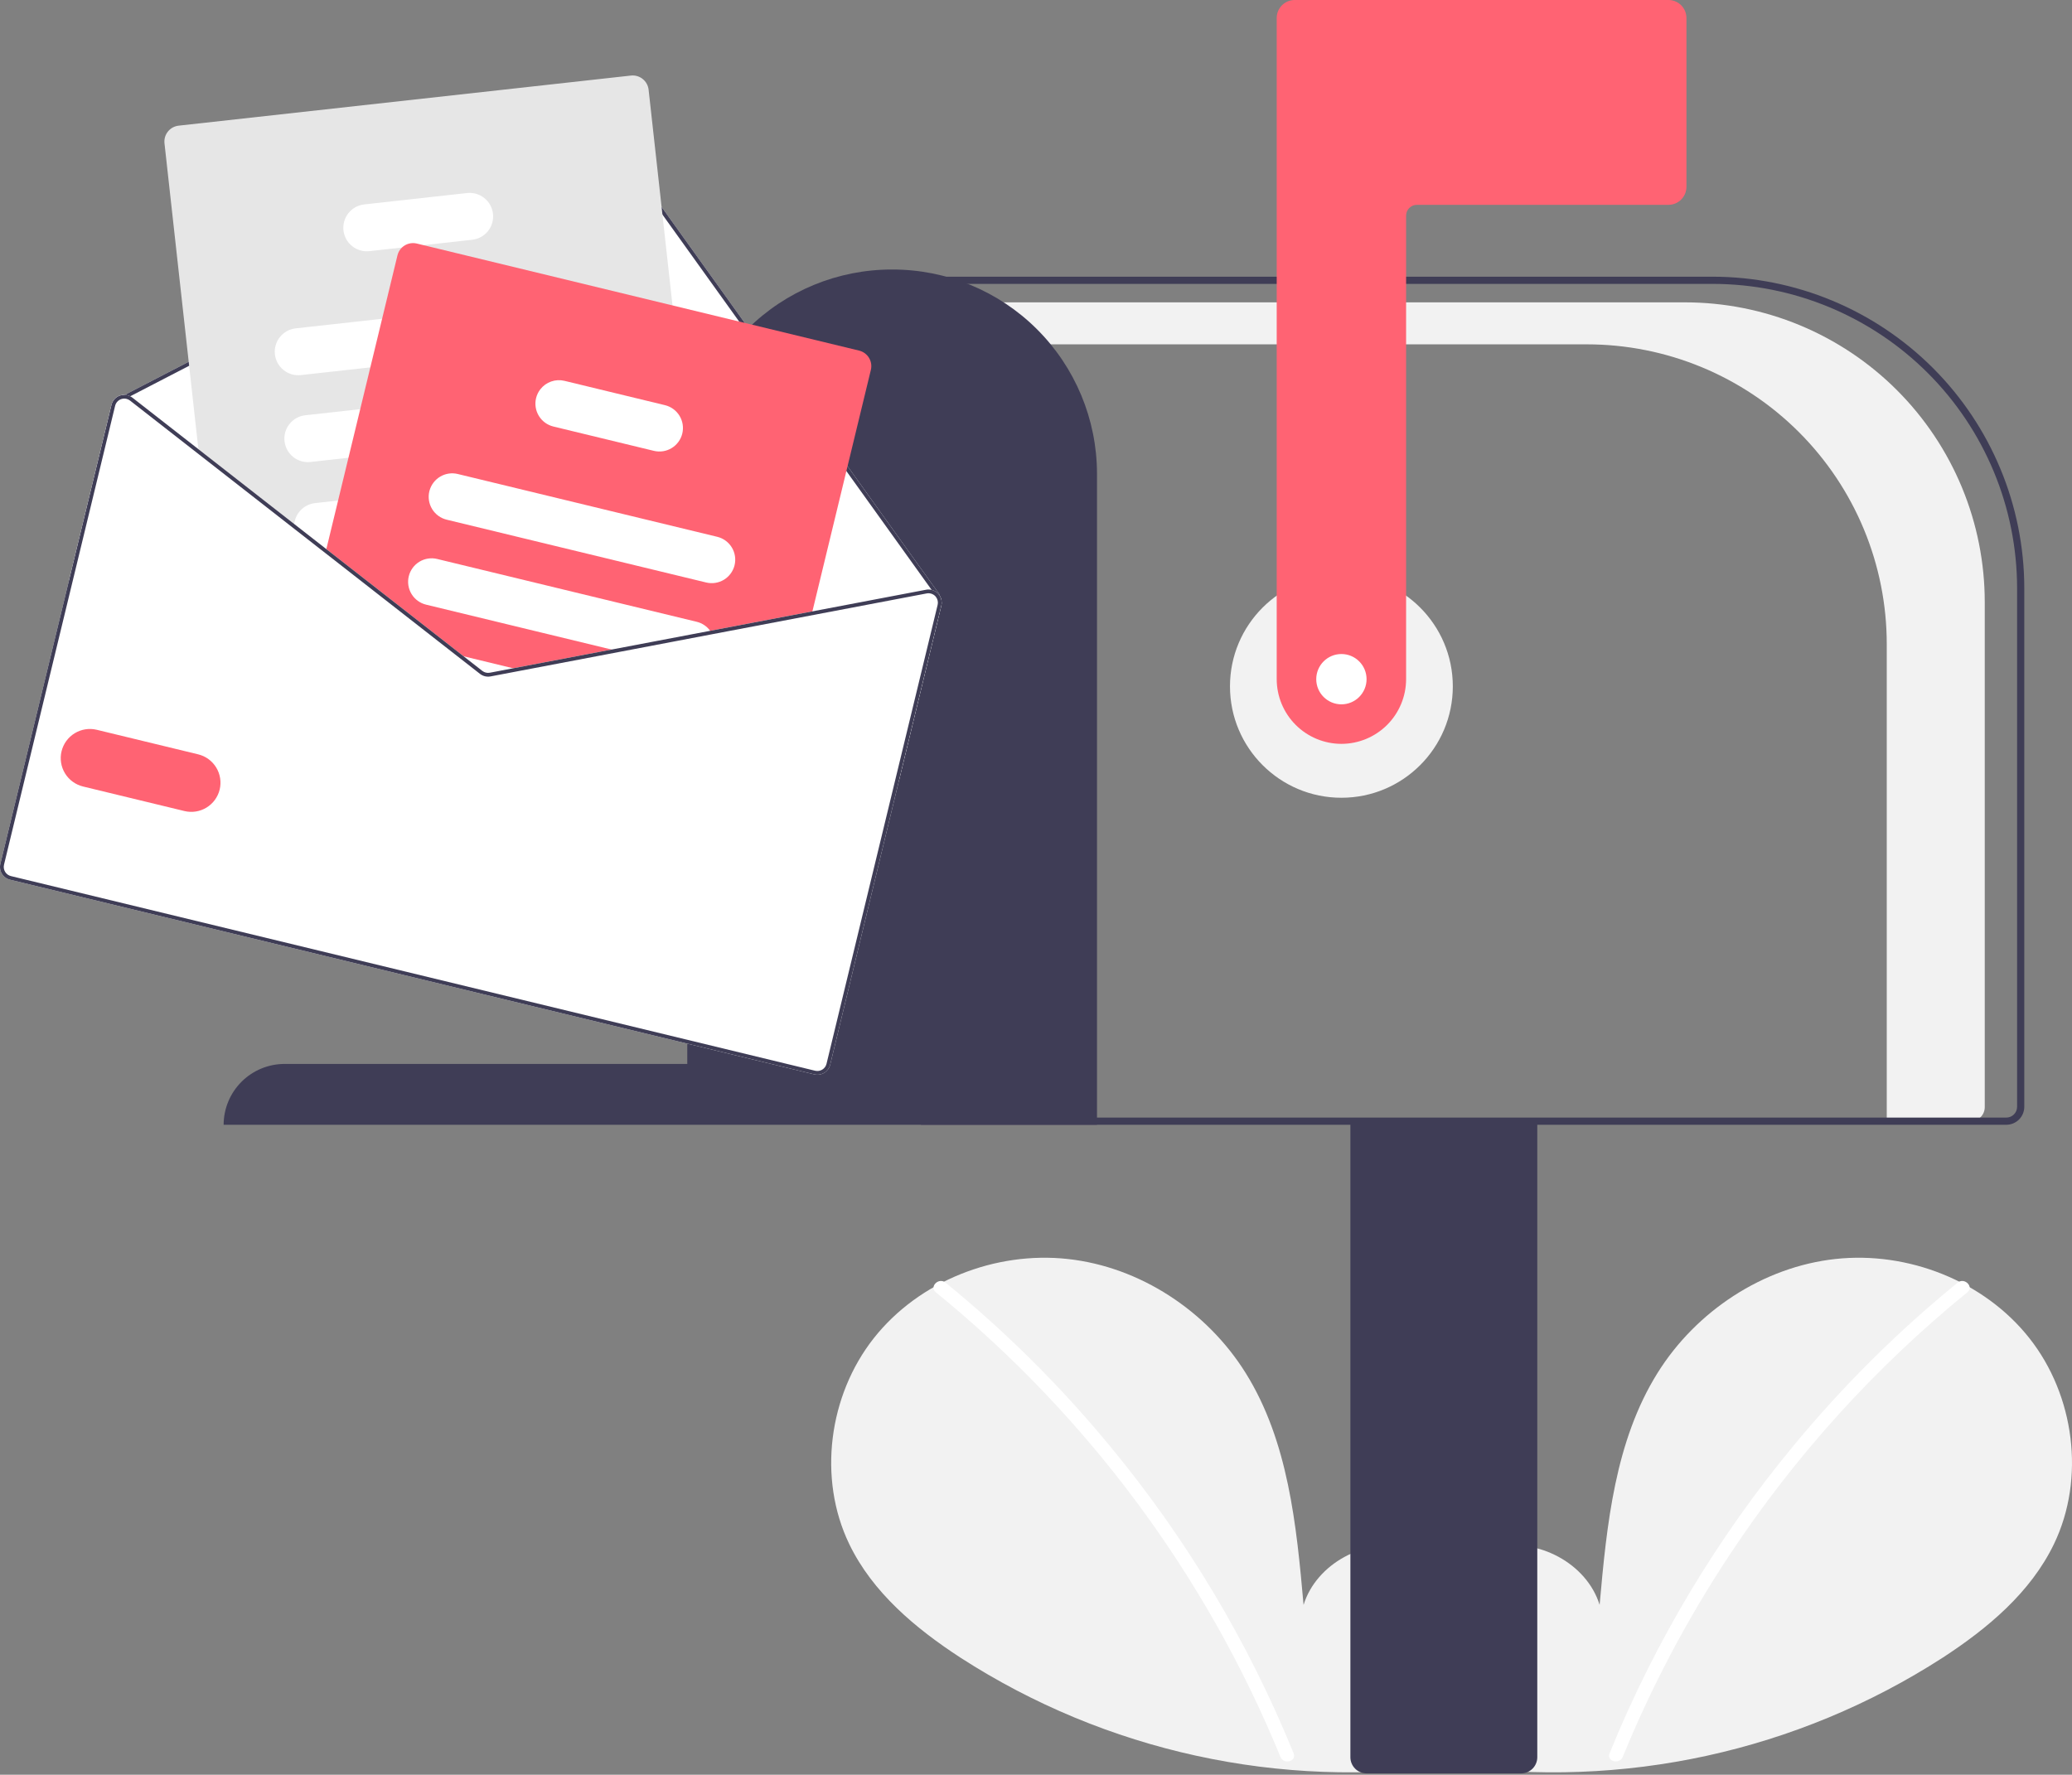 <svg xmlns="http://www.w3.org/2000/svg" width="600" height="514" viewBox="0 0 600 514" fill="none"><rect x="0" y="0" width="600" height="514" fill="#808080" stroke="none"/><g clip-path="url(#clip0_3730_8759)"><path d="M423.672 508.258C414.04 500.119 408.189 487.262 409.724 474.746C411.258 462.229 420.761 450.723 433.088 448.065C445.414 445.407 459.466 452.765 463.21 464.806C465.27 441.591 467.645 417.403 479.988 397.633C491.164 379.732 510.521 366.922 531.499 364.631C552.478 362.339 574.566 370.994 587.65 387.553C600.734 404.111 603.937 428.183 594.774 447.193C588.023 461.198 575.587 471.62 562.556 480.099C520.45 507.266 469.949 518.314 420.345 511.21" fill="#F2F2F2"></path><path d="M566.904 371.473C549.594 385.572 533.714 401.341 519.494 418.552C497.239 445.394 479.229 475.489 466.094 507.789C465.132 510.145 468.958 511.17 469.909 508.84C478.263 488.419 488.597 468.866 500.765 450.46C519.739 421.708 542.985 396.017 569.702 374.271C571.678 372.662 568.863 369.878 566.904 371.473Z" fill="white"></path><path d="M417.02 508.258C426.651 500.119 432.502 487.262 430.968 474.746C429.433 462.229 419.93 450.723 407.604 448.065C395.277 445.407 381.225 452.765 377.481 464.806C375.421 441.591 373.046 417.403 360.704 397.633C349.528 379.732 330.17 366.922 309.192 364.631C288.213 362.339 266.125 370.994 253.041 387.553C239.958 404.111 236.754 428.183 245.918 447.193C252.668 461.198 265.105 471.62 278.135 480.099C320.241 507.266 370.742 518.314 420.346 511.21" fill="#F2F2F2"></path><path d="M273.786 371.473C291.096 385.572 306.976 401.341 321.196 418.552C343.452 445.394 361.461 475.489 374.596 507.789C375.558 510.145 371.732 511.17 370.781 508.84C349.289 456.347 314.978 410.08 270.988 374.271C269.012 372.662 271.827 369.878 273.786 371.473Z" fill="white"></path><path d="M388.436 231.049C370.617 231.049 356.172 216.604 356.172 198.785C356.172 180.966 370.617 166.521 388.436 166.521C406.254 166.521 420.699 180.966 420.699 198.785C420.699 216.604 406.254 231.049 388.436 231.049Z" fill="#F2F2F2"></path><path d="M487.915 87.568H265.627V99.73H459.538C470.939 99.73 482.229 101.976 492.762 106.339C503.296 110.702 512.867 117.097 520.929 125.159C528.991 133.22 535.386 142.791 539.749 153.325C544.112 163.858 546.357 175.148 546.357 186.549V324.719H570.681C571.756 324.719 572.787 324.292 573.547 323.532C574.307 322.772 574.734 321.741 574.734 320.665V174.387C574.734 162.986 572.489 151.696 568.126 141.163C563.763 130.63 557.368 121.059 549.306 112.997C541.244 104.935 531.673 98.54 521.14 94.177C510.606 89.814 499.317 87.568 487.915 87.568Z" fill="#F2F2F2"></path><path d="M445.16 508.933V324.197H391.04V508.933C391.042 510.175 391.536 511.365 392.414 512.243C393.292 513.121 394.482 513.615 395.724 513.616H440.477C441.718 513.615 442.909 513.121 443.787 512.243C444.665 511.365 445.159 510.175 445.16 508.933Z" fill="#3F3D56"></path><path d="M586.184 320.555V170.337C586.157 146.423 576.645 123.497 559.735 106.587C542.826 89.677 519.899 80.166 495.985 80.139H266.669V325.759H580.98C582.359 325.758 583.682 325.209 584.658 324.233C585.633 323.258 586.182 321.935 586.184 320.555ZM268.75 82.22H495.985C519.347 82.247 541.745 91.539 558.264 108.058C574.783 124.578 584.076 146.975 584.102 170.337V320.555C584.101 321.383 583.772 322.177 583.187 322.762C582.601 323.347 581.808 323.677 580.98 323.678H268.75V82.22Z" fill="#3F3D56"></path><path d="M388.438 215.438C393.405 215.433 398.167 213.457 401.679 209.945C405.191 206.433 407.166 201.671 407.172 196.704V62.446C407.173 61.618 407.502 60.824 408.087 60.239C408.673 59.654 409.466 59.325 410.294 59.324H483.148C484.527 59.322 485.85 58.773 486.826 57.798C487.801 56.822 488.35 55.499 488.352 54.12V5.204C488.35 3.824 487.801 2.501 486.826 1.526C485.85 0.55 484.527 0.002 483.148 0H374.908C373.529 0.002 372.206 0.55 371.23 1.526C370.255 2.501 369.706 3.824 369.704 5.204V196.704C369.71 201.671 371.686 206.433 375.198 209.945C378.71 213.457 383.471 215.433 388.438 215.438Z" fill="#FF6373"></path><path d="M258.34 78.057C242.64 78.024 227.569 84.229 216.444 95.308C205.319 106.387 199.05 121.431 199.017 137.132V308.14H82.451C77.769 308.13 73.274 309.981 69.956 313.285C66.638 316.589 64.768 321.076 64.758 325.759H317.664V137.132C317.631 121.431 311.362 106.387 300.237 95.308C289.112 84.229 274.041 78.024 258.34 78.057Z" fill="#3F3D56"></path><path d="M272.576 175.439L260.292 226.183L20 168.013L32.283 117.269C32.432 116.649 32.735 116.076 33.164 115.604C33.593 115.132 34.134 114.775 34.737 114.568C35.183 114.412 35.654 114.341 36.126 114.359L175.025 42.441C175.839 42.025 176.775 41.914 177.664 42.128C178.552 42.341 179.335 42.865 179.871 43.605L246.813 136.956L272.05 172.157C272.095 172.219 272.127 172.29 272.143 172.365C272.159 172.44 272.159 172.518 272.142 172.592C272.656 173.447 272.812 174.47 272.576 175.439Z" fill="white"></path><path d="M272.143 172.592C272.132 172.658 272.107 172.721 272.07 172.778C272.034 172.834 271.987 172.883 271.932 172.921C271.867 172.966 271.793 172.997 271.716 173.012C271.638 173.027 271.558 173.027 271.481 173.01C271.355 172.977 271.245 172.9 271.17 172.794L271.083 172.674L269.769 170.837L245.906 137.57L178.984 44.241C178.602 43.712 178.043 43.338 177.409 43.186C176.774 43.033 176.106 43.114 175.526 43.412L37.703 114.774L36.466 115.416C36.416 115.437 36.365 115.455 36.313 115.47C36.219 115.453 36.125 115.444 36.03 115.443C35.901 115.399 35.793 115.308 35.728 115.188C35.695 115.125 35.674 115.055 35.667 114.984C35.661 114.912 35.668 114.84 35.689 114.772C35.71 114.703 35.745 114.64 35.791 114.585C35.837 114.529 35.893 114.484 35.956 114.45L36.127 114.359L175.026 42.441C175.84 42.025 176.776 41.914 177.665 42.128C178.553 42.341 179.336 42.865 179.873 43.605L246.814 136.956L272.051 172.157C272.097 172.219 272.129 172.29 272.145 172.365C272.161 172.44 272.16 172.518 272.143 172.592Z" fill="#3F3D56"></path><path d="M199.976 177.767L194.627 178.36L154.93 182.758L128.613 185.671L127.058 185.844L94.22 160.194L92.962 159.212L85.206 153.155L57.611 131.604L57.446 130.09L47.631 41.507C47.497 40.287 47.852 39.064 48.619 38.106C49.386 37.147 50.501 36.532 51.72 36.395L182.707 21.885C183.926 21.752 185.149 22.107 186.107 22.874C187.065 23.64 187.681 24.755 187.818 25.974L194.74 88.459L198.579 123.102L202.014 154.094L203.606 168.487L204.071 172.656C204.203 173.876 203.846 175.1 203.079 176.057C202.311 177.015 201.196 177.63 199.976 177.767Z" fill="#E6E6E6"></path><path d="M163.98 100.119L107.241 106.403L87.12 108.631C86.231 108.729 85.332 108.652 84.474 108.403C83.615 108.154 82.814 107.738 82.117 107.179C81.419 106.621 80.838 105.93 80.407 105.147C79.976 104.364 79.704 103.504 79.605 102.615C79.507 101.727 79.585 100.828 79.834 99.969C80.083 99.111 80.498 98.31 81.057 97.612C81.615 96.914 82.306 96.334 83.089 95.903C83.872 95.472 84.733 95.199 85.621 95.101L110.648 92.329L162.478 86.582C164.272 86.384 166.072 86.906 167.481 88.035C168.891 89.163 169.794 90.805 169.994 92.6C170.193 94.394 169.671 96.194 168.544 97.604C167.416 99.014 165.775 99.918 163.98 100.119Z" fill="white"></path><path d="M167.21 125.217C167.063 125.244 166.917 125.27 166.768 125.284L100.903 132.581L89.906 133.801C88.111 134 86.311 133.477 84.901 132.349C83.492 131.22 82.588 129.577 82.39 127.783C82.191 125.988 82.714 124.187 83.843 122.778C84.971 121.368 86.614 120.465 88.409 120.266L104.31 118.507L156.484 112.726L165.264 111.753C167.02 111.557 168.783 112.052 170.181 113.132C171.579 114.213 172.502 115.795 172.754 117.543C173.007 119.292 172.57 121.07 171.535 122.502C170.5 123.934 168.949 124.908 167.21 125.217Z" fill="white"></path><path d="M174.666 147.474C174.126 148.37 173.387 149.13 172.506 149.694C171.625 150.258 170.626 150.611 169.586 150.727L142.59 153.717L94.51 159.043L94.499 159.041L92.962 159.212L85.206 153.155C85.158 152.695 85.157 152.231 85.204 151.77C85.368 150.225 86.054 148.782 87.149 147.68C88.245 146.578 89.683 145.883 91.227 145.709L97.906 144.967L124.401 142.035L143.464 139.921L168.089 137.192C169.351 137.052 170.627 137.268 171.773 137.816C172.918 138.363 173.888 139.22 174.572 140.29C175.256 141.359 175.627 142.599 175.644 143.868C175.66 145.138 175.322 146.387 174.666 147.474Z" fill="white"></path><path d="M136.745 69.44L122.628 71.004L116.393 71.696L106.974 72.739C105.179 72.937 103.379 72.414 101.969 71.286C100.559 70.157 99.656 68.514 99.457 66.719C99.259 64.925 99.781 63.124 100.91 61.715C102.039 60.305 103.682 59.402 105.476 59.203L135.242 55.909C137.036 55.709 138.836 56.231 140.246 57.359C141.656 58.486 142.56 60.128 142.759 61.922C142.959 63.717 142.437 65.517 141.309 66.927C140.181 68.337 138.54 69.241 136.745 69.44Z" fill="white"></path><path d="M252.183 107.128L234.972 178.227L206.245 183.689L179.672 188.748L151.162 194.173L142.052 195.907C141.519 196.007 140.97 195.993 140.443 195.866C139.915 195.738 139.421 195.499 138.993 195.166L131.685 189.458L127.057 185.844L94.219 160.195L115.099 73.943C115.305 73.085 115.755 72.305 116.394 71.696C116.954 71.157 117.641 70.769 118.392 70.565C119.142 70.362 119.931 70.351 120.687 70.533L248.773 101.54C249.966 101.83 250.995 102.581 251.634 103.629C252.274 104.677 252.471 105.935 252.183 107.128Z" fill="#FF6373"></path><path d="M212.716 163.69C212.29 165.444 211.185 166.957 209.645 167.897C208.104 168.837 206.253 169.128 204.499 168.704L129.34 150.51C127.587 150.083 126.075 148.978 125.135 147.438C124.195 145.897 123.904 144.047 124.326 142.292C124.345 142.205 124.37 142.12 124.399 142.036C124.879 140.344 125.995 138.904 127.514 138.017C129.032 137.13 130.835 136.865 132.544 137.278L207.702 155.472C209.456 155.898 210.969 157.003 211.909 158.544C212.849 160.085 213.139 161.935 212.716 163.69Z" fill="white"></path><path d="M206.246 183.688L179.673 188.747L123.384 175.12C121.629 174.696 120.115 173.591 119.175 172.05C118.234 170.509 117.945 168.657 118.37 166.903C118.794 165.148 119.899 163.634 121.44 162.694C122.981 161.753 124.833 161.464 126.587 161.888L201.745 180.083C203.316 180.46 204.7 181.387 205.646 182.696C205.873 183.009 206.074 183.341 206.246 183.688Z" fill="white"></path><path d="M151.164 194.172L142.054 195.906C141.521 196.007 140.972 195.993 140.445 195.865C139.917 195.737 139.423 195.499 138.995 195.165L131.687 189.457L151.164 194.172Z" fill="white"></path><path d="M197.575 125.564C197.149 127.318 196.044 128.831 194.503 129.771C192.962 130.711 191.112 131.001 189.357 130.578L160.246 123.531C158.493 123.104 156.981 121.999 156.041 120.459C155.101 118.918 154.81 117.068 155.232 115.314C155.459 114.371 155.887 113.488 156.486 112.726C157.291 111.696 158.376 110.919 159.611 110.489C160.846 110.058 162.178 109.993 163.45 110.299L192.56 117.346C194.315 117.771 195.829 118.876 196.769 120.417C197.709 121.958 197.999 123.809 197.575 125.564Z" fill="white"></path><path d="M179.675 188.746L151.16 194.172L142.053 195.907C141.52 196.006 140.971 195.992 140.444 195.864C139.917 195.737 139.423 195.499 138.995 195.166L131.681 189.457L134.248 190.078L139.665 194.305C139.972 194.542 140.324 194.712 140.701 194.803C141.077 194.894 141.469 194.905 141.85 194.834L148.593 193.551L177.108 188.125L179.675 188.746ZM94.501 159.044L94.223 160.191L92.958 159.207L94.501 159.044ZM179.675 188.746L151.16 194.172L142.053 195.907C141.52 196.006 140.971 195.992 140.444 195.864C139.917 195.737 139.423 195.499 138.995 195.166L131.681 189.457L134.248 190.078L139.665 194.305C139.972 194.542 140.324 194.712 140.701 194.803C141.077 194.894 141.469 194.905 141.85 194.834L148.593 193.551L177.108 188.125L179.675 188.746ZM179.675 188.746L151.16 194.172L142.053 195.907C141.52 196.006 140.971 195.992 140.444 195.864C139.917 195.737 139.423 195.499 138.995 195.166L131.681 189.457L134.248 190.078L139.665 194.305C139.972 194.542 140.324 194.712 140.701 194.803C141.077 194.894 141.469 194.905 141.85 194.834L148.593 193.551L177.108 188.125L179.675 188.746ZM272.576 175.438L240.4 308.354C240.161 309.337 239.543 310.184 238.68 310.71C237.817 311.237 236.781 311.4 235.798 311.163L2.916 254.787C1.933 254.548 1.086 253.929 0.559 253.066C0.033 252.204 -0.13 251.167 0.107 250.184L32.283 117.268C32.432 116.648 32.735 116.075 33.164 115.603C33.593 115.131 34.134 114.774 34.737 114.567C35.183 114.411 35.654 114.34 36.126 114.358C36.676 114.374 37.215 114.516 37.702 114.773C37.926 114.88 38.138 115.011 38.334 115.165L57.446 130.09L85.204 151.772L94.503 159.036L94.501 159.044L94.509 159.046L128.61 185.666L134.248 190.078L139.665 194.305C139.972 194.542 140.324 194.712 140.701 194.803C141.077 194.894 141.469 194.905 141.85 194.834L148.593 193.551L177.108 188.125L205.648 182.697L268.158 170.801C268.691 170.695 269.24 170.707 269.768 170.836C270.479 171.01 271.125 171.384 271.629 171.914C271.822 172.122 271.994 172.349 272.142 172.591C272.656 173.446 272.812 174.469 272.576 175.438ZM179.675 188.746L151.16 194.172L142.053 195.907C141.52 196.006 140.971 195.992 140.444 195.864C139.917 195.737 139.423 195.499 138.995 195.166L131.681 189.457L134.248 190.078L139.665 194.305C139.972 194.542 140.324 194.712 140.701 194.803C141.077 194.894 141.469 194.905 141.85 194.834L148.593 193.551L177.108 188.125L179.675 188.746ZM179.675 188.746L151.16 194.172L142.053 195.907C141.52 196.006 140.971 195.992 140.444 195.864C139.917 195.737 139.423 195.499 138.995 195.166L131.681 189.457L134.248 190.078L139.665 194.305C139.972 194.542 140.324 194.712 140.701 194.803C141.077 194.894 141.469 194.905 141.85 194.834L148.593 193.551L177.108 188.125L179.675 188.746ZM179.675 188.746L151.16 194.172L142.053 195.907C141.52 196.006 140.971 195.992 140.444 195.864C139.917 195.737 139.423 195.499 138.995 195.166L131.681 189.457L134.248 190.078L139.665 194.305C139.972 194.542 140.324 194.712 140.701 194.803C141.077 194.894 141.469 194.905 141.85 194.834L148.593 193.551L177.108 188.125L179.675 188.746Z" fill="white"></path><path d="M179.675 188.746L151.16 194.172L142.053 195.907C141.52 196.006 140.971 195.992 140.444 195.864C139.917 195.737 139.423 195.499 138.995 195.166L131.681 189.457L134.248 190.078L139.665 194.305C139.972 194.542 140.324 194.712 140.701 194.803C141.077 194.894 141.469 194.905 141.85 194.834L148.593 193.551L177.108 188.125L179.675 188.746ZM94.501 159.044L94.223 160.191L92.958 159.207L94.501 159.044ZM179.675 188.746L151.16 194.172L142.053 195.907C141.52 196.006 140.971 195.992 140.444 195.864C139.917 195.737 139.423 195.499 138.995 195.166L131.681 189.457L134.248 190.078L139.665 194.305C139.972 194.542 140.324 194.712 140.701 194.803C141.077 194.894 141.469 194.905 141.85 194.834L148.593 193.551L177.108 188.125L179.675 188.746ZM179.675 188.746L151.16 194.172L142.053 195.907C141.52 196.006 140.971 195.992 140.444 195.864C139.917 195.737 139.423 195.499 138.995 195.166L131.681 189.457L134.248 190.078L139.665 194.305C139.972 194.542 140.324 194.712 140.701 194.803C141.077 194.894 141.469 194.905 141.85 194.834L148.593 193.551L177.108 188.125L179.675 188.746ZM271.082 172.673L270.941 172.78C270.917 172.741 270.876 172.706 270.845 172.665C270.529 172.337 270.137 172.092 269.704 171.953C269.271 171.813 268.81 171.784 268.362 171.866L206.243 183.683L179.675 188.746L151.16 194.172L142.053 195.907C141.52 196.006 140.971 195.992 140.444 195.864C139.917 195.737 139.423 195.499 138.995 195.166L131.681 189.457L134.248 190.078L139.665 194.305C139.972 194.542 140.324 194.712 140.701 194.803C141.077 194.894 141.469 194.905 141.85 194.834L148.593 193.551L177.108 188.125L205.648 182.697L268.158 170.801C268.691 170.695 269.24 170.707 269.768 170.836L271.082 172.673ZM272.576 175.438L240.4 308.354C240.161 309.337 239.543 310.184 238.68 310.71C237.817 311.237 236.781 311.4 235.798 311.163L2.916 254.787C1.933 254.548 1.086 253.929 0.559 253.066C0.033 252.204 -0.13 251.167 0.107 250.184L32.283 117.268C32.432 116.648 32.735 116.075 33.164 115.603C33.593 115.131 34.134 114.774 34.737 114.567C35.183 114.411 35.654 114.34 36.126 114.358C36.676 114.374 37.215 114.516 37.702 114.773C37.926 114.88 38.138 115.011 38.334 115.165L57.446 130.09L85.204 151.772L94.503 159.036L94.501 159.044L94.509 159.046L128.61 185.666L134.248 190.078L139.665 194.305C139.972 194.542 140.324 194.712 140.701 194.803C141.077 194.894 141.469 194.905 141.85 194.834L148.593 193.551L177.108 188.125L205.648 182.697L268.158 170.801C268.691 170.695 269.24 170.707 269.768 170.836C270.479 171.009 271.125 171.384 271.629 171.914C271.822 172.122 271.994 172.349 272.142 172.591C272.656 173.446 272.812 174.469 272.576 175.438ZM271.515 175.181C271.61 174.79 271.616 174.381 271.533 173.987C271.45 173.592 271.28 173.222 271.035 172.901C271.013 172.854 270.981 172.813 270.941 172.78C270.917 172.741 270.876 172.706 270.845 172.665C270.529 172.337 270.137 172.092 269.704 171.953C269.271 171.813 268.81 171.784 268.362 171.866L206.243 183.683L179.675 188.746L151.16 194.172L142.053 195.907C141.52 196.006 140.971 195.992 140.444 195.864C139.917 195.737 139.423 195.499 138.995 195.166L131.681 189.457L127.056 185.843L94.223 160.191L92.958 159.207L85.208 153.153L57.609 131.599L37.656 116.017C37.353 115.781 37.003 115.611 36.629 115.521C36.525 115.495 36.418 115.478 36.311 115.469C36.218 115.452 36.124 115.443 36.029 115.442C35.71 115.438 35.393 115.49 35.091 115.594C34.661 115.744 34.276 115.999 33.969 116.336C33.663 116.673 33.445 117.081 33.337 117.523L1.16 250.439C1.076 250.788 1.061 251.149 1.116 251.503C1.171 251.858 1.296 252.197 1.482 252.503C1.669 252.809 1.914 253.075 2.204 253.287C2.494 253.498 2.822 253.65 3.17 253.734L236.053 310.11C236.755 310.279 237.496 310.161 238.113 309.784C238.729 309.407 239.17 308.8 239.339 308.097L271.515 175.181ZM179.675 188.746L151.16 194.172L142.053 195.907C141.52 196.006 140.971 195.992 140.444 195.864C139.917 195.737 139.423 195.499 138.995 195.166L131.681 189.457L134.248 190.078L139.665 194.305C139.972 194.542 140.324 194.712 140.701 194.803C141.077 194.894 141.469 194.905 141.85 194.834L148.593 193.551L177.108 188.125L179.675 188.746ZM179.675 188.746L151.16 194.172L142.053 195.907C141.52 196.006 140.971 195.992 140.444 195.864C139.917 195.737 139.423 195.499 138.995 195.166L131.681 189.457L134.248 190.078L139.665 194.305C139.972 194.542 140.324 194.712 140.701 194.803C141.077 194.894 141.469 194.905 141.85 194.834L148.593 193.551L177.108 188.125L179.675 188.746ZM179.675 188.746L151.16 194.172L142.053 195.907C141.52 196.006 140.971 195.992 140.444 195.864C139.917 195.737 139.423 195.499 138.995 195.166L131.681 189.457L134.248 190.078L139.665 194.305C139.972 194.542 140.324 194.712 140.701 194.803C141.077 194.894 141.469 194.905 141.85 194.834L148.593 193.551L177.108 188.125L179.675 188.746Z" fill="#3F3D56"></path><path d="M63.612 228.673C64.137 226.495 63.776 224.198 62.609 222.286C61.442 220.374 59.565 219.002 57.388 218.473L27.995 211.357C25.82 210.839 23.528 211.204 21.622 212.372C19.715 213.54 18.349 215.416 17.823 217.589C17.297 219.762 17.654 222.055 18.815 223.966C19.976 225.876 21.848 227.249 24.019 227.783L53.412 234.898C55.59 235.423 57.887 235.062 59.799 233.895C61.711 232.728 63.083 230.85 63.612 228.673Z" fill="#FF6373"></path><path d="M388.437 203.991C384.414 203.991 381.152 200.729 381.152 196.705C381.152 192.682 384.414 189.42 388.437 189.42C392.461 189.42 395.723 192.682 395.723 196.705C395.723 200.729 392.461 203.991 388.437 203.991Z" fill="white"></path></g><defs><clipPath id="clip0_3730_8759"><rect width="600" height="513.617" fill="white" transform="matrix(-1 0 0 1 600 0)"></rect></clipPath></defs></svg>